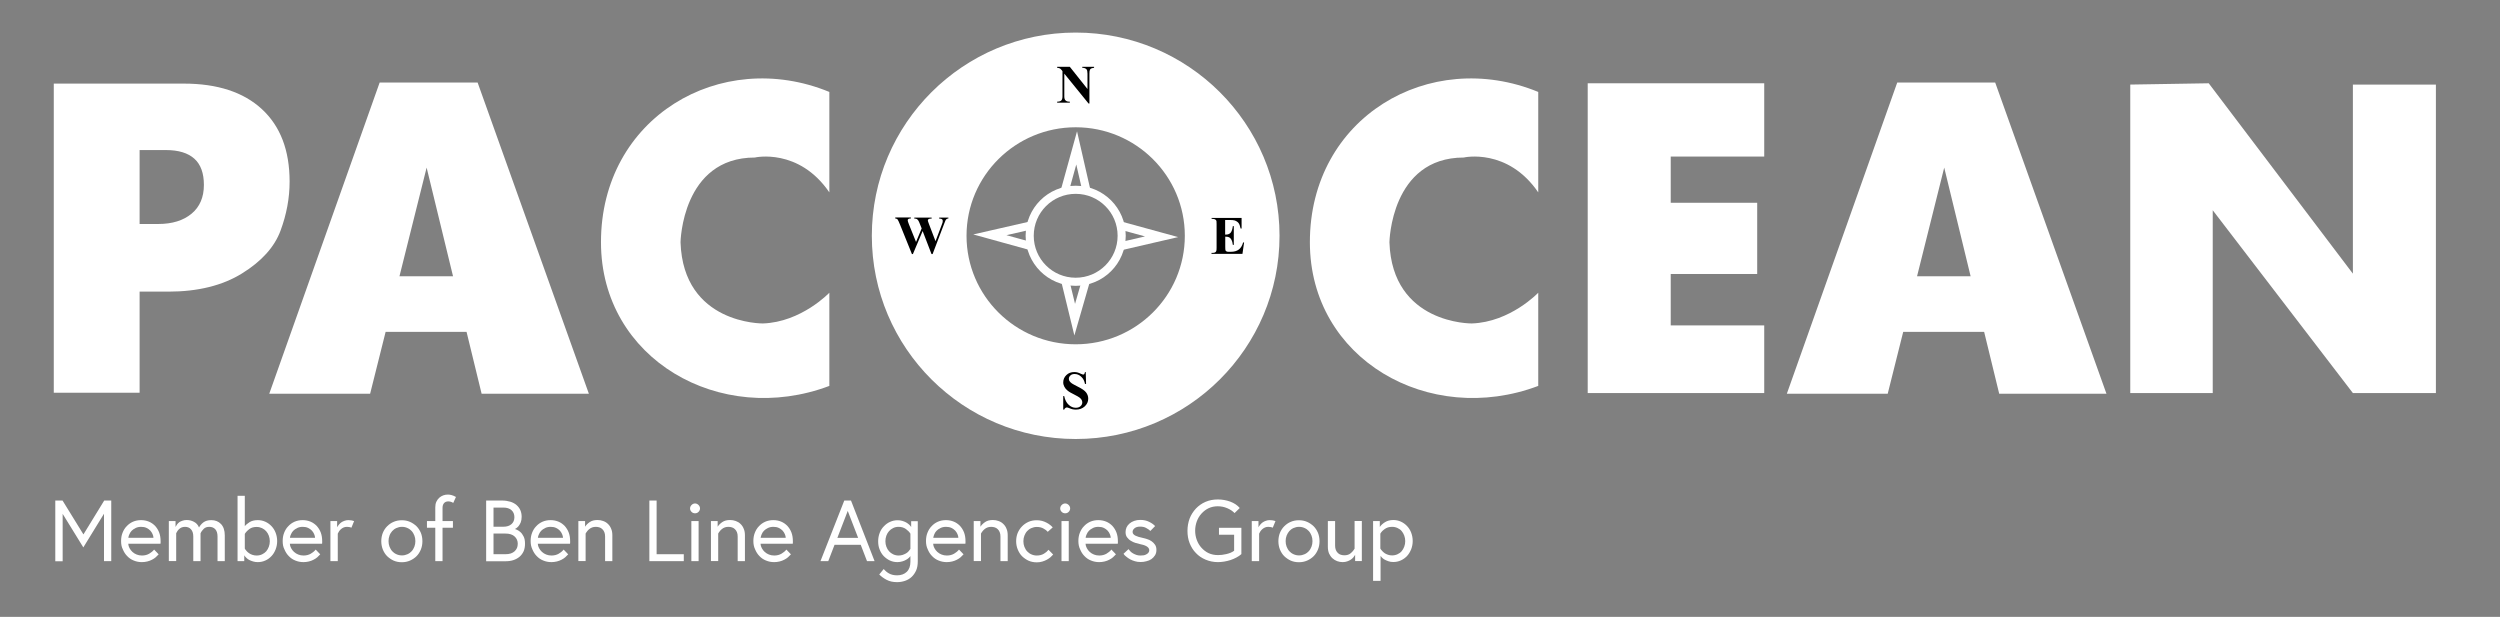 <?xml version="1.0" encoding="UTF-8" standalone="no"?>
<!DOCTYPE svg PUBLIC "-//W3C//DTD SVG 1.1//EN" "http://www.w3.org/Graphics/SVG/1.1/DTD/svg11.dtd">
<svg width="100%" height="100%" viewBox="0 0 231 57" version="1.1" xmlns="http://www.w3.org/2000/svg" xmlns:xlink="http://www.w3.org/1999/xlink" xml:space="preserve" xmlns:serif="http://www.serif.com/" style="fill-rule:evenodd;clip-rule:evenodd;stroke-miterlimit:10;">
    <rect x="0" y="0" width="231" height="57" fill="#808080" stroke="none"/>
    <g id="Artboard1" transform="matrix(0.639,0,0,0.389,0,0)">
        <rect x="0" y="0" width="360" height="144" style="fill:none;"/>
        <g transform="matrix(1.565,0,0,2.571,-93.961,-121.565)">
            <g transform="matrix(1,0,0,1,-4.982,-1.613)">
                <path d="M183.245,70.68C183.245,60.32 174.809,51.905 164.41,51.905C154.011,51.905 145.575,60.32 145.575,70.68C145.575,81.04 153.998,89.455 164.41,89.455C174.822,89.455 183.245,81.04 183.245,70.68ZM174.495,70.68C174.495,76.22 169.978,80.705 164.41,80.705C158.842,80.705 154.325,76.22 154.325,70.68C154.325,65.14 158.849,60.655 164.41,60.655C169.971,60.655 174.495,65.14 174.495,70.68Z" style="fill:white;"/>
            </g>
            <g transform="matrix(1,0,0,1,-4.982,-1.613)">
                <path d="M168.66,70.68C168.66,73.03 166.76,74.93 164.41,74.93C162.06,74.93 160.16,73.03 160.16,70.68C160.16,68.33 162.06,66.43 164.41,66.43C166.76,66.43 168.66,68.33 168.66,70.68Z" style="fill:none;fill-rule:nonzero;stroke:white;stroke-width:0.75px;"/>
                <path d="M163.4,66.54L164.5,62.56L165.41,66.54" style="fill:none;fill-rule:nonzero;stroke:white;stroke-width:0.75px;"/>
                <path d="M165.41,74.65L164.32,78.43L163.4,74.65" style="fill:none;fill-rule:nonzero;stroke:white;stroke-width:0.75px;"/>
                <path d="M168.37,69.68L172.35,70.77L168.37,71.69" style="fill:none;fill-rule:nonzero;stroke:white;stroke-width:0.75px;"/>
                <path d="M160.46,71.69L156.48,70.59L160.46,69.68" style="fill:none;fill-rule:nonzero;stroke:white;stroke-width:0.75px;"/>
            </g>
        </g>
        <g transform="matrix(1.565,0,0,2.571,-93.961,-121.565)">
            <g transform="matrix(1,0,0,1,-4.982,-1.613)">
                <path d="M163.87,55.07L165.5,57.12L165.5,55.7C165.5,55.5 165.47,55.37 165.41,55.3C165.33,55.21 165.2,55.16 165.02,55.16L165.02,55.07L166.11,55.07L166.11,55.16C165.97,55.18 165.88,55.2 165.83,55.23C165.78,55.26 165.74,55.3 165.72,55.37C165.69,55.43 165.68,55.54 165.68,55.7L165.68,58.46L165.6,58.46L163.36,55.7L163.36,57.8C163.36,57.99 163.4,58.12 163.49,58.19C163.58,58.26 163.68,58.29 163.79,58.29L163.87,58.29L163.87,58.38L162.7,58.38L162.7,58.29C162.88,58.29 163.01,58.25 163.08,58.18C163.15,58.11 163.19,57.98 163.19,57.81L163.19,55.47L163.12,55.38C163.05,55.29 162.99,55.23 162.93,55.21C162.88,55.18 162.8,55.17 162.7,55.16L162.7,55.07L163.87,55.07Z" style="fill-rule:nonzero;"/>
            </g>
            <g transform="matrix(1,0,0,1,-4.982,-1.613)">
                <path d="M165.34,83.27L165.37,84.37L165.27,84.37C165.22,84.09 165.11,83.87 164.92,83.7C164.74,83.53 164.54,83.45 164.32,83.45C164.15,83.45 164.02,83.49 163.93,83.58C163.83,83.67 163.78,83.77 163.78,83.89C163.78,83.96 163.8,84.03 163.83,84.09C163.88,84.17 163.95,84.24 164.06,84.32C164.14,84.37 164.31,84.47 164.59,84.61C164.98,84.8 165.24,84.98 165.37,85.15C165.5,85.32 165.57,85.51 165.57,85.73C165.57,86.01 165.46,86.24 165.25,86.44C165.03,86.64 164.76,86.74 164.43,86.74C164.33,86.74 164.23,86.73 164.13,86.71C164.04,86.69 163.92,86.65 163.78,86.59C163.7,86.56 163.64,86.54 163.59,86.54C163.55,86.54 163.5,86.56 163.46,86.59C163.41,86.62 163.37,86.67 163.35,86.74L163.26,86.74L163.26,85.49L163.35,85.49C163.42,85.84 163.56,86.11 163.76,86.29C163.96,86.48 164.18,86.57 164.42,86.57C164.6,86.57 164.75,86.52 164.86,86.42C164.97,86.32 165.02,86.21 165.02,86.07C165.02,85.99 165,85.92 164.96,85.84C164.92,85.77 164.86,85.7 164.77,85.63C164.69,85.57 164.54,85.48 164.32,85.37C164.02,85.22 163.8,85.1 163.67,84.99C163.54,84.89 163.44,84.77 163.37,84.64C163.3,84.51 163.26,84.37 163.26,84.22C163.26,83.96 163.36,83.73 163.55,83.55C163.74,83.36 163.99,83.27 164.28,83.27C164.39,83.27 164.49,83.28 164.59,83.31C164.67,83.33 164.76,83.37 164.87,83.42C164.98,83.47 165.06,83.5 165.1,83.5C165.14,83.5 165.18,83.49 165.2,83.46C165.22,83.43 165.25,83.37 165.27,83.27L165.34,83.27Z" style="fill-rule:nonzero;"/>
            </g>
            <g transform="matrix(1,0,0,1,-4.982,-1.613)">
                <path d="M178.22,69.22L178.22,70.57L178.29,70.57C178.5,70.57 178.65,70.5 178.75,70.37C178.84,70.24 178.9,70.04 178.93,69.79L179.02,69.79L179.02,71.52L178.93,71.52C178.91,71.33 178.87,71.18 178.81,71.06C178.75,70.94 178.67,70.86 178.59,70.82C178.51,70.78 178.39,70.76 178.23,70.76L178.23,71.69C178.23,71.87 178.24,71.98 178.25,72.02C178.27,72.06 178.29,72.09 178.34,72.12C178.38,72.15 178.45,72.16 178.54,72.16L178.74,72.16C179.05,72.16 179.3,72.09 179.48,71.95C179.67,71.81 179.8,71.59 179.88,71.3L179.97,71.3L179.82,72.35L176.96,72.35L176.96,72.26L177.07,72.26C177.17,72.26 177.24,72.24 177.3,72.21C177.34,72.19 177.37,72.15 177.4,72.09C177.42,72.05 177.43,71.95 177.43,71.78L177.43,69.6C177.43,69.45 177.43,69.36 177.42,69.32C177.4,69.26 177.37,69.22 177.33,69.19C177.27,69.14 177.18,69.12 177.08,69.12L176.97,69.12L176.97,69.03L179.74,69.03L179.74,70.01L179.65,70.01C179.6,69.77 179.54,69.6 179.45,69.49C179.37,69.39 179.24,69.31 179.09,69.26C179,69.23 178.83,69.22 178.58,69.22L178.22,69.22Z" style="fill-rule:nonzero;"/>
            </g>
            <g transform="matrix(1,0,0,1,-4.982,-1.613)">
                <path d="M152.65,68.99L152.65,69.08C152.59,69.08 152.54,69.1 152.49,69.13C152.45,69.16 152.41,69.2 152.38,69.26C152.37,69.28 152.32,69.41 152.23,69.64L151.19,72.37L151.09,72.37L150.27,70.24L149.37,72.37L149.28,72.37L148.19,69.67C148.08,69.4 148,69.23 147.96,69.18C147.92,69.12 147.84,69.09 147.74,69.08L147.74,68.99L149.18,68.99L149.18,69.08C149.06,69.08 148.99,69.1 148.95,69.13C148.91,69.16 148.89,69.2 148.89,69.25C148.89,69.31 148.93,69.44 149.01,69.64L149.66,71.25L150.18,70L150.04,69.65C149.97,69.46 149.91,69.33 149.87,69.27C149.83,69.21 149.78,69.16 149.73,69.13C149.68,69.1 149.6,69.09 149.5,69.09L149.5,69L151.1,69L151.1,69.09C150.99,69.09 150.91,69.1 150.86,69.12C150.83,69.13 150.8,69.15 150.78,69.18C150.76,69.21 150.75,69.24 150.75,69.27C150.75,69.31 150.79,69.42 150.86,69.61L151.46,71.18L152,69.76C152.06,69.61 152.09,69.51 152.11,69.46C152.12,69.41 152.13,69.36 152.13,69.31C152.13,69.24 152.11,69.19 152.06,69.15C152.01,69.11 151.93,69.09 151.8,69.09L151.8,69L152.65,69L152.65,68.99Z" style="fill-rule:nonzero;"/>
            </g>
        </g>
        <g transform="matrix(1.565,0,0,2.571,-93.961,-121.565)">
            <g transform="matrix(1,0,0,1,-4.982,-1.613)">
                <g>
                    <path d="M69.99,56.62L82,56.62C85.11,56.62 87.52,57.41 89.22,58.98C90.93,60.56 91.78,62.79 91.78,65.68C91.78,67.19 91.5,68.7 90.94,70.21C90.38,71.72 89.19,73.04 87.38,74.16C85.57,75.28 83.3,75.84 80.57,75.84L77.92,75.84L77.92,85.18L69.99,85.18L69.99,56.62ZM77.92,62.76L77.92,69.59L79.65,69.59C80.93,69.59 81.96,69.27 82.72,68.64C83.48,68.01 83.86,67.12 83.86,65.98C83.86,64.9 83.57,64.09 82.98,63.56C82.39,63.03 81.52,62.76 80.35,62.76L77.92,62.76Z" style="fill:white;fill-rule:nonzero;"/>
                    <path d="M100.1,56.52L109.15,56.52L119.43,85.27L109.52,85.27L108.13,79.56L100.65,79.56L99.22,85.27L89.9,85.27L100.1,56.52ZM104.44,64.38L101.93,74.42L106.88,74.42L104.44,64.38Z" style="fill:white;fill-rule:nonzero;"/>
                    <path d="M141.65,66.67L141.65,57.39C131.59,53.26 120.54,59.76 120.55,71.28C120.55,82.1 131.59,88.35 141.65,84.55L141.65,75.94C141.65,75.94 139.07,78.66 135.51,78.78C135.51,78.78 128.15,78.87 127.9,71.28C127.9,71.28 128.02,63.45 134.77,63.45C134.78,63.44 138.83,62.54 141.65,66.67Z" style="fill:white;fill-rule:nonzero;"/>
                </g>
                <g>
                    <path d="M211.72,56.59L228.03,56.59L228.03,63.36L219.39,63.36L219.39,67.63L227.38,67.63L227.38,74.21L219.39,74.21L219.39,78.96L228.03,78.96L228.03,85.21L211.72,85.21L211.72,56.59Z" style="fill:white;fill-rule:nonzero;"/>
                    <path d="M207.15,66.67L207.15,57.39C197.09,53.26 186.04,59.76 186.05,71.28C186.05,82.1 197.09,88.35 207.15,84.55L207.15,75.94C207.15,75.94 204.57,78.66 201.01,78.78C201.01,78.78 193.65,78.87 193.4,71.28C193.4,71.28 193.52,63.45 200.27,63.45C200.28,63.44 204.33,62.54 207.15,66.67Z" style="fill:white;fill-rule:nonzero;"/>
                    <path d="M240.32,56.52L249.37,56.52L259.65,85.27L249.74,85.27L248.35,79.56L240.87,79.56L239.44,85.27L230.12,85.27L240.32,56.52ZM244.66,64.38L242.15,74.42L247.1,74.42L244.66,64.38Z" style="fill:white;fill-rule:nonzero;"/>
                    <path d="M261.85,85.21L261.85,56.71L269.1,56.59L282.42,74.18L282.42,56.71L290.09,56.71L290.09,85.21L282.42,85.21L269.47,68.32L269.47,85.21L261.85,85.21Z" style="fill:white;fill-rule:nonzero;"/>
                </g>
            </g>
            <g transform="matrix(1,0,0,1,-4.982,-1.613)">
                <path d="M70.13,100.75L70.13,95.14L70.8,95.14L72.73,98.27L74.65,95.14L75.3,95.14L75.3,100.74L74.63,100.74L74.63,96.36L72.72,99.47L70.81,96.37L70.81,100.75L70.13,100.75Z" style="fill:white;fill-rule:nonzero;"/>
                <path d="M76.21,98.88C76.21,98.61 76.25,98.36 76.34,98.13C76.43,97.9 76.55,97.69 76.72,97.52C76.88,97.34 77.08,97.2 77.3,97.1C77.53,97 77.78,96.95 78.06,96.95C78.32,96.95 78.56,97 78.78,97.09C79,97.18 79.19,97.32 79.35,97.48C79.51,97.66 79.64,97.86 79.73,98.1C79.82,98.34 79.86,98.61 79.86,98.91L79.86,99.02C79.86,99.04 79.86,99.07 79.85,99.13L76.87,99.13C76.88,99.28 76.92,99.41 76.99,99.54C77.06,99.67 77.15,99.79 77.26,99.89C77.37,99.99 77.5,100.07 77.65,100.13C77.8,100.19 77.96,100.22 78.14,100.22C78.4,100.22 78.62,100.16 78.81,100.05C79.01,99.93 79.15,99.81 79.26,99.67L79.68,100.11C79.6,100.2 79.51,100.29 79.41,100.38C79.32,100.46 79.2,100.54 79.06,100.61C78.93,100.68 78.79,100.73 78.63,100.77C78.46,100.81 78.3,100.83 78.13,100.83C77.86,100.83 77.61,100.78 77.37,100.68C77.14,100.59 76.94,100.45 76.77,100.27C76.6,100.1 76.47,99.89 76.37,99.65C76.25,99.42 76.21,99.17 76.21,98.88ZM76.88,98.58L79.2,98.58C79.2,98.48 79.17,98.37 79.12,98.25C79.07,98.13 79,98.02 78.91,97.92C78.82,97.82 78.7,97.74 78.56,97.67C78.41,97.6 78.25,97.57 78.06,97.57C77.86,97.57 77.69,97.61 77.55,97.68C77.4,97.75 77.28,97.84 77.19,97.93C77.1,98.02 77.03,98.13 76.98,98.25C76.92,98.37 76.89,98.47 76.88,98.58Z" style="fill:white;fill-rule:nonzero;"/>
                <path d="M80.62,100.74L80.62,97.04L81.24,97.04L81.24,97.58C81.28,97.5 81.33,97.43 81.38,97.35C81.44,97.27 81.51,97.2 81.59,97.14C81.66,97.09 81.76,97.04 81.89,97C82,96.96 82.13,96.94 82.27,96.94C82.5,96.94 82.72,96.99 82.93,97.1C83.15,97.21 83.31,97.38 83.41,97.63C83.5,97.46 83.63,97.3 83.81,97.16C84,97.02 84.24,96.95 84.54,96.95C84.91,96.95 85.21,97.07 85.44,97.31C85.67,97.55 85.79,97.9 85.79,98.36L85.79,100.74L85.12,100.74L85.12,98.47C85.12,98.17 85.05,97.94 84.91,97.79C84.77,97.64 84.58,97.57 84.36,97.57C84.14,97.57 83.97,97.63 83.84,97.76C83.72,97.88 83.62,98.01 83.55,98.17L83.55,100.74L82.88,100.74L82.88,98.47C82.88,98.17 82.81,97.95 82.66,97.79C82.52,97.64 82.34,97.57 82.12,97.57C82.01,97.57 81.91,97.59 81.82,97.62C81.74,97.65 81.66,97.7 81.59,97.76C81.53,97.81 81.47,97.88 81.42,97.95C81.37,98.03 81.33,98.1 81.3,98.16L81.3,100.73L80.62,100.73L80.62,100.74Z" style="fill:white;fill-rule:nonzero;"/>
                <path d="M86.97,100.74L86.97,94.7L87.64,94.7L87.64,97.51C87.74,97.38 87.89,97.26 88.09,97.13C88.29,97.01 88.54,96.95 88.84,96.95C89.09,96.95 89.32,97 89.54,97.1C89.76,97.2 89.95,97.34 90.11,97.51C90.27,97.68 90.4,97.88 90.49,98.12C90.58,98.36 90.63,98.61 90.63,98.89C90.63,99.16 90.58,99.41 90.49,99.65C90.39,99.9 90.27,100.1 90.11,100.27C89.94,100.45 89.75,100.59 89.54,100.68C89.32,100.78 89.09,100.83 88.84,100.83C88.69,100.83 88.54,100.81 88.41,100.77C88.27,100.73 88.15,100.68 88.05,100.63C87.95,100.58 87.86,100.51 87.78,100.43C87.7,100.36 87.64,100.28 87.59,100.2L87.59,100.74L86.97,100.74ZM87.64,99.58C87.68,99.66 87.74,99.73 87.8,99.8C87.87,99.88 87.95,99.95 88.04,100.01C88.12,100.07 88.23,100.12 88.35,100.16C88.47,100.2 88.6,100.22 88.74,100.22C88.92,100.22 89.09,100.18 89.24,100.11C89.39,100.04 89.52,99.94 89.62,99.83C89.72,99.71 89.8,99.57 89.86,99.41C89.92,99.25 89.95,99.08 89.95,98.9C89.95,98.72 89.92,98.55 89.86,98.39C89.8,98.23 89.72,98.09 89.61,97.97C89.51,97.86 89.38,97.76 89.23,97.69C89.08,97.62 88.92,97.58 88.73,97.58C88.46,97.58 88.24,97.64 88.07,97.77C87.88,97.91 87.74,98.06 87.64,98.22L87.64,99.58Z" style="fill:white;fill-rule:nonzero;"/>
                <path d="M91.14,98.88C91.14,98.61 91.18,98.36 91.27,98.13C91.36,97.9 91.48,97.69 91.65,97.52C91.81,97.34 92.01,97.2 92.23,97.1C92.46,97 92.71,96.95 92.99,96.95C93.25,96.95 93.49,97 93.71,97.09C93.93,97.18 94.12,97.32 94.28,97.48C94.44,97.66 94.57,97.86 94.66,98.1C94.75,98.34 94.79,98.61 94.79,98.91L94.79,99.02C94.79,99.04 94.79,99.07 94.78,99.13L91.8,99.13C91.81,99.28 91.85,99.41 91.92,99.54C91.99,99.67 92.08,99.79 92.19,99.89C92.3,99.99 92.43,100.07 92.58,100.13C92.73,100.19 92.89,100.22 93.07,100.22C93.33,100.22 93.55,100.16 93.74,100.05C93.94,99.93 94.08,99.81 94.19,99.67L94.61,100.11C94.53,100.2 94.44,100.29 94.34,100.38C94.25,100.46 94.13,100.54 93.99,100.61C93.86,100.68 93.72,100.73 93.56,100.77C93.39,100.81 93.23,100.83 93.06,100.83C92.79,100.83 92.54,100.78 92.3,100.68C92.07,100.59 91.87,100.45 91.7,100.27C91.53,100.1 91.4,99.89 91.3,99.65C91.18,99.42 91.14,99.17 91.14,98.88ZM91.81,98.58L94.13,98.58C94.13,98.48 94.1,98.37 94.05,98.25C94,98.13 93.93,98.02 93.84,97.92C93.75,97.82 93.63,97.74 93.49,97.67C93.34,97.6 93.18,97.57 92.99,97.57C92.79,97.57 92.62,97.61 92.48,97.68C92.33,97.75 92.21,97.84 92.12,97.93C92.03,98.02 91.96,98.13 91.91,98.25C91.85,98.37 91.82,98.47 91.81,98.58Z" style="fill:white;fill-rule:nonzero;"/>
                <path d="M95.55,100.74L95.55,97.04L96.17,97.04L96.17,97.61C96.21,97.53 96.27,97.45 96.34,97.36C96.42,97.27 96.49,97.2 96.57,97.15C96.64,97.1 96.74,97.05 96.86,97.01C96.97,96.97 97.08,96.95 97.21,96.95C97.29,96.95 97.38,96.96 97.47,96.97C97.55,96.98 97.63,97.01 97.74,97.04L97.49,97.65C97.43,97.62 97.36,97.6 97.29,97.59C97.2,97.58 97.14,97.57 97.08,97.57C96.96,97.57 96.86,97.59 96.77,97.63C96.68,97.67 96.6,97.72 96.53,97.78C96.46,97.84 96.4,97.91 96.35,97.98C96.3,98.06 96.26,98.13 96.23,98.2L96.23,100.74L95.55,100.74Z" style="fill:white;fill-rule:nonzero;"/>
                <path d="M100.25,98.9C100.25,98.62 100.3,98.36 100.39,98.13C100.49,97.89 100.62,97.69 100.79,97.52C100.97,97.34 101.17,97.2 101.39,97.11C101.62,97.01 101.87,96.96 102.15,96.96C102.42,96.96 102.67,97.01 102.9,97.11C103.13,97.21 103.33,97.35 103.51,97.52C103.68,97.69 103.81,97.9 103.91,98.13C104,98.36 104.05,98.61 104.05,98.9C104.05,99.18 104,99.43 103.91,99.66C103.81,99.9 103.68,100.11 103.51,100.28C103.34,100.45 103.13,100.59 102.9,100.69C102.67,100.79 102.42,100.84 102.15,100.84C101.87,100.84 101.62,100.79 101.39,100.69C101.17,100.59 100.97,100.45 100.79,100.28C100.62,100.11 100.49,99.9 100.39,99.66C100.3,99.43 100.25,99.17 100.25,98.9ZM101.01,98.38C100.95,98.54 100.92,98.71 100.92,98.89C100.92,99.07 100.95,99.25 101.01,99.4C101.07,99.55 101.15,99.7 101.26,99.82C101.36,99.93 101.49,100.03 101.65,100.1C101.8,100.17 101.97,100.21 102.16,100.21C102.35,100.21 102.51,100.17 102.67,100.1C102.83,100.03 102.96,99.93 103.06,99.82C103.17,99.7 103.25,99.55 103.31,99.4C103.37,99.25 103.4,99.07 103.4,98.89C103.4,98.71 103.37,98.53 103.31,98.38C103.25,98.23 103.17,98.08 103.06,97.96C102.96,97.85 102.83,97.75 102.67,97.68C102.52,97.61 102.35,97.57 102.16,97.57C101.97,97.57 101.81,97.61 101.65,97.68C101.49,97.75 101.36,97.85 101.26,97.96C101.15,98.09 101.06,98.23 101.01,98.38Z" style="fill:white;fill-rule:nonzero;"/>
                <path d="M104.47,97.65L104.47,97.04L105.24,97.04L105.24,95.77C105.24,95.57 105.27,95.4 105.34,95.25C105.41,95.1 105.5,94.98 105.61,94.88C105.72,94.78 105.85,94.71 105.98,94.66C106.12,94.61 106.26,94.59 106.4,94.59C106.49,94.59 106.6,94.6 106.72,94.63C106.85,94.66 106.99,94.72 107.15,94.81L106.9,95.36C106.74,95.26 106.59,95.22 106.44,95.22C106.28,95.22 106.14,95.27 106.05,95.38C105.96,95.48 105.91,95.63 105.91,95.81L105.91,97.04L106.87,97.04L106.87,97.65L105.91,97.65L105.91,100.74L105.24,100.74L105.24,97.65L104.47,97.65Z" style="fill:white;fill-rule:nonzero;"/>
                <path d="M109.94,100.75L109.94,95.14L111.41,95.14C111.69,95.14 111.94,95.18 112.18,95.25C112.4,95.32 112.59,95.42 112.75,95.56C112.9,95.69 113.02,95.85 113.1,96.03C113.18,96.21 113.22,96.42 113.22,96.64C113.22,96.85 113.19,97.02 113.13,97.17C113.07,97.31 113,97.42 112.93,97.51C112.85,97.6 112.78,97.66 112.72,97.7C112.65,97.74 112.61,97.76 112.6,97.77C112.61,97.77 112.66,97.79 112.78,97.84C112.88,97.88 112.98,97.95 113.1,98.05C113.22,98.15 113.31,98.29 113.4,98.46C113.49,98.63 113.53,98.85 113.53,99.13C113.53,99.39 113.49,99.61 113.41,99.81C113.32,100.01 113.2,100.18 113.04,100.32C112.88,100.46 112.68,100.57 112.47,100.64C112.24,100.72 111.99,100.75 111.72,100.75L109.94,100.75ZM110.62,97.56L111.53,97.56C111.85,97.56 112.1,97.48 112.28,97.32C112.46,97.16 112.55,96.95 112.55,96.68C112.55,96.41 112.46,96.19 112.28,96.03C112.1,95.87 111.85,95.79 111.53,95.79L110.62,95.79L110.62,97.56ZM110.62,100.1L111.7,100.1C111.9,100.1 112.07,100.08 112.22,100.03C112.36,99.98 112.48,99.91 112.58,99.82C112.67,99.73 112.74,99.63 112.79,99.52C112.83,99.41 112.86,99.29 112.86,99.14C112.86,99 112.84,98.88 112.79,98.77C112.74,98.65 112.67,98.55 112.58,98.47C112.49,98.38 112.37,98.31 112.22,98.26C112.07,98.21 111.9,98.19 111.7,98.19L110.62,98.19L110.62,100.1Z" style="fill:white;fill-rule:nonzero;"/>
                <path d="M114.05,98.88C114.05,98.61 114.09,98.36 114.18,98.13C114.27,97.9 114.39,97.69 114.56,97.52C114.72,97.34 114.92,97.2 115.14,97.1C115.37,97 115.62,96.95 115.9,96.95C116.16,96.95 116.4,97 116.62,97.09C116.84,97.18 117.03,97.32 117.19,97.48C117.35,97.66 117.48,97.86 117.57,98.1C117.66,98.34 117.7,98.61 117.7,98.91L117.7,99.02C117.7,99.04 117.7,99.07 117.69,99.13L114.71,99.13C114.72,99.28 114.76,99.41 114.83,99.54C114.9,99.67 114.99,99.79 115.1,99.89C115.21,99.99 115.34,100.07 115.49,100.13C115.64,100.19 115.8,100.22 115.98,100.22C116.24,100.22 116.46,100.16 116.65,100.05C116.85,99.93 116.99,99.81 117.1,99.67L117.52,100.11C117.44,100.2 117.35,100.29 117.25,100.38C117.16,100.46 117.04,100.54 116.9,100.61C116.77,100.68 116.63,100.73 116.47,100.77C116.3,100.81 116.14,100.83 115.97,100.83C115.7,100.83 115.45,100.78 115.21,100.68C114.98,100.59 114.78,100.45 114.61,100.27C114.44,100.1 114.31,99.89 114.21,99.65C114.1,99.42 114.05,99.17 114.05,98.88ZM114.72,98.58L117.04,98.58C117.04,98.48 117.01,98.37 116.96,98.25C116.91,98.13 116.84,98.02 116.75,97.92C116.66,97.82 116.54,97.74 116.4,97.67C116.25,97.6 116.09,97.57 115.9,97.57C115.7,97.57 115.53,97.61 115.39,97.68C115.24,97.75 115.12,97.84 115.03,97.93C114.94,98.02 114.87,98.13 114.82,98.25C114.76,98.37 114.73,98.47 114.72,98.58Z" style="fill:white;fill-rule:nonzero;"/>
                <path d="M118.46,100.74L118.46,97.04L119.08,97.04L119.08,97.56C119.18,97.4 119.32,97.26 119.51,97.13C119.7,97 119.93,96.94 120.23,96.94C120.41,96.94 120.59,96.97 120.75,97.03C120.92,97.09 121.07,97.18 121.19,97.3C121.32,97.42 121.42,97.57 121.49,97.75C121.57,97.93 121.6,98.13 121.6,98.36L121.6,100.74L120.93,100.74L120.93,98.47C120.93,98.31 120.91,98.18 120.86,98.06C120.82,97.95 120.75,97.86 120.67,97.78C120.59,97.7 120.5,97.65 120.4,97.62C120.3,97.59 120.19,97.57 120.08,97.57C119.95,97.57 119.84,97.59 119.75,97.62C119.64,97.66 119.55,97.71 119.48,97.77C119.4,97.83 119.33,97.9 119.28,97.97C119.23,98.04 119.17,98.11 119.13,98.19L119.13,100.73L118.46,100.73L118.46,100.74Z" style="fill:white;fill-rule:nonzero;"/>
                <path d="M125.02,100.74L125.02,95.14L125.69,95.14L125.69,100.1L128.2,100.1L128.2,100.74L125.02,100.74Z" style="fill:white;fill-rule:nonzero;"/>
                <path d="M128.78,95.87C128.78,95.75 128.83,95.64 128.92,95.55C129.01,95.46 129.12,95.41 129.24,95.41C129.36,95.41 129.47,95.46 129.56,95.55C129.65,95.64 129.7,95.75 129.7,95.87C129.7,95.99 129.65,96.1 129.56,96.19C129.47,96.28 129.36,96.32 129.24,96.32C129.12,96.32 129.01,96.28 128.92,96.19C128.82,96.09 128.78,95.99 128.78,95.87ZM128.9,100.74L128.9,97.04L129.57,97.04L129.57,100.74L128.9,100.74Z" style="fill:white;fill-rule:nonzero;"/>
                <path d="M130.71,100.74L130.71,97.04L131.33,97.04L131.33,97.56C131.43,97.4 131.57,97.26 131.76,97.13C131.95,97 132.18,96.94 132.48,96.94C132.66,96.94 132.84,96.97 133,97.03C133.17,97.09 133.32,97.18 133.44,97.3C133.57,97.42 133.67,97.57 133.74,97.75C133.82,97.93 133.85,98.13 133.85,98.36L133.85,100.74L133.18,100.74L133.18,98.47C133.18,98.31 133.16,98.18 133.11,98.06C133.07,97.95 133,97.86 132.92,97.78C132.84,97.7 132.75,97.65 132.65,97.62C132.55,97.59 132.44,97.57 132.33,97.57C132.2,97.57 132.09,97.59 132,97.62C131.89,97.66 131.8,97.71 131.73,97.77C131.65,97.83 131.58,97.9 131.53,97.97C131.48,98.04 131.42,98.11 131.38,98.19L131.38,100.73L130.71,100.73L130.71,100.74Z" style="fill:white;fill-rule:nonzero;"/>
                <path d="M134.63,98.88C134.63,98.61 134.67,98.36 134.76,98.13C134.85,97.9 134.97,97.69 135.14,97.52C135.3,97.34 135.5,97.2 135.72,97.1C135.95,97 136.2,96.95 136.48,96.95C136.74,96.95 136.98,97 137.2,97.09C137.42,97.18 137.61,97.32 137.77,97.48C137.93,97.66 138.06,97.86 138.15,98.1C138.24,98.34 138.28,98.61 138.28,98.91L138.28,99.02C138.28,99.04 138.28,99.07 138.27,99.13L135.29,99.13C135.3,99.28 135.34,99.41 135.41,99.54C135.48,99.67 135.57,99.79 135.68,99.89C135.79,99.99 135.92,100.07 136.07,100.13C136.22,100.19 136.38,100.22 136.56,100.22C136.82,100.22 137.04,100.16 137.23,100.05C137.43,99.93 137.57,99.81 137.68,99.67L138.1,100.11C138.02,100.2 137.93,100.29 137.83,100.38C137.74,100.46 137.62,100.54 137.48,100.61C137.35,100.68 137.21,100.73 137.05,100.77C136.88,100.81 136.72,100.83 136.55,100.83C136.28,100.83 136.03,100.78 135.79,100.68C135.56,100.59 135.36,100.45 135.19,100.27C135.02,100.1 134.89,99.89 134.79,99.65C134.68,99.42 134.63,99.17 134.63,98.88ZM135.3,98.58L137.62,98.58C137.62,98.48 137.59,98.37 137.54,98.25C137.49,98.13 137.42,98.02 137.33,97.92C137.24,97.82 137.12,97.74 136.98,97.67C136.83,97.6 136.67,97.57 136.48,97.57C136.28,97.57 136.11,97.61 135.97,97.68C135.82,97.75 135.7,97.84 135.61,97.93C135.52,98.02 135.45,98.13 135.4,98.25C135.35,98.37 135.32,98.47 135.3,98.58Z" style="fill:white;fill-rule:nonzero;"/>
                <path d="M140.83,100.74L143.03,95.14L143.65,95.14L145.83,100.74L145.13,100.74L144.55,99.23L142.13,99.23L141.55,100.74L140.83,100.74ZM142.39,98.59L144.31,98.59L143.35,96.1L142.39,98.59Z" style="fill:white;fill-rule:nonzero;"/>
                <path d="M146.16,98.9C146.16,98.62 146.21,98.37 146.3,98.13C146.39,97.89 146.52,97.69 146.69,97.52C146.86,97.34 147.05,97.2 147.26,97.11C147.48,97.01 147.71,96.96 147.96,96.96C148.12,96.96 148.26,96.98 148.39,97.02C148.53,97.06 148.64,97.11 148.74,97.16C148.84,97.22 148.93,97.28 149.02,97.36C149.11,97.44 149.17,97.52 149.21,97.59L149.21,97.05L149.82,97.05L149.82,100.76C149.82,101.09 149.77,101.37 149.67,101.6C149.56,101.84 149.42,102.04 149.25,102.2C149.08,102.36 148.87,102.48 148.64,102.56C148.4,102.64 148.16,102.68 147.91,102.68C147.53,102.68 147.21,102.61 146.93,102.46C146.66,102.32 146.44,102.15 146.26,101.97L146.67,101.47C146.8,101.62 146.96,101.76 147.15,101.87C147.36,101.99 147.61,102.05 147.91,102.05C148.28,102.05 148.58,101.94 148.8,101.73C149.03,101.51 149.14,101.2 149.14,100.78L149.14,100.27C149.11,100.32 149.06,100.37 149,100.43C148.94,100.49 148.86,100.55 148.75,100.61C148.65,100.67 148.54,100.72 148.4,100.76C148.26,100.8 148.11,100.83 147.94,100.83C147.69,100.83 147.46,100.78 147.24,100.68C147.03,100.58 146.84,100.44 146.67,100.27C146.51,100.1 146.38,99.89 146.29,99.65C146.2,99.43 146.16,99.17 146.16,98.9ZM146.83,98.9C146.83,99.08 146.86,99.26 146.92,99.41C146.98,99.57 147.06,99.71 147.17,99.83C147.27,99.94 147.4,100.04 147.55,100.11C147.7,100.18 147.87,100.22 148.05,100.22C148.18,100.22 148.31,100.2 148.43,100.16C148.55,100.12 148.65,100.07 148.74,100.02C148.83,99.97 148.91,99.9 148.98,99.82C149.05,99.74 149.1,99.67 149.14,99.61L149.14,98.2C149.04,98.04 148.9,97.9 148.72,97.77C148.54,97.64 148.31,97.57 148.05,97.57C147.86,97.57 147.69,97.61 147.55,97.68C147.4,97.75 147.27,97.85 147.17,97.96C147.06,98.08 146.98,98.22 146.92,98.38C146.86,98.54 146.83,98.71 146.83,98.9Z" style="fill:white;fill-rule:nonzero;"/>
                <path d="M150.58,98.88C150.58,98.61 150.62,98.36 150.71,98.13C150.8,97.9 150.92,97.69 151.09,97.52C151.25,97.34 151.45,97.2 151.67,97.1C151.9,97 152.15,96.95 152.43,96.95C152.69,96.95 152.93,97 153.15,97.09C153.37,97.18 153.56,97.32 153.72,97.48C153.88,97.66 154.01,97.86 154.1,98.1C154.19,98.34 154.23,98.61 154.23,98.91L154.23,99.02C154.23,99.04 154.23,99.07 154.22,99.13L151.24,99.13C151.25,99.28 151.29,99.41 151.36,99.54C151.43,99.67 151.52,99.79 151.63,99.89C151.74,99.99 151.87,100.07 152.02,100.13C152.17,100.19 152.33,100.22 152.51,100.22C152.77,100.22 152.99,100.16 153.18,100.05C153.38,99.93 153.52,99.81 153.63,99.67L154.05,100.11C153.97,100.2 153.88,100.29 153.78,100.38C153.69,100.46 153.57,100.54 153.43,100.61C153.3,100.68 153.16,100.73 153,100.77C152.83,100.81 152.67,100.83 152.5,100.83C152.23,100.83 151.98,100.78 151.74,100.68C151.51,100.59 151.31,100.45 151.14,100.27C150.97,100.1 150.84,99.89 150.74,99.65C150.63,99.42 150.58,99.17 150.58,98.88ZM151.25,98.58L153.57,98.58C153.57,98.48 153.54,98.37 153.49,98.25C153.44,98.13 153.37,98.02 153.28,97.92C153.19,97.82 153.07,97.74 152.93,97.67C152.78,97.6 152.62,97.57 152.43,97.57C152.23,97.57 152.06,97.61 151.92,97.68C151.77,97.75 151.65,97.84 151.56,97.93C151.47,98.02 151.4,98.13 151.35,98.25C151.3,98.37 151.27,98.47 151.25,98.58Z" style="fill:white;fill-rule:nonzero;"/>
                <path d="M154.99,100.74L154.99,97.04L155.61,97.04L155.61,97.56C155.71,97.4 155.85,97.26 156.04,97.13C156.23,97 156.46,96.94 156.76,96.94C156.94,96.94 157.12,96.97 157.28,97.03C157.45,97.09 157.6,97.18 157.72,97.3C157.85,97.42 157.95,97.57 158.02,97.75C158.1,97.93 158.13,98.13 158.13,98.36L158.13,100.74L157.46,100.74L157.46,98.47C157.46,98.31 157.44,98.18 157.39,98.06C157.35,97.95 157.28,97.86 157.2,97.78C157.12,97.7 157.03,97.65 156.93,97.62C156.83,97.59 156.72,97.57 156.61,97.57C156.48,97.57 156.37,97.59 156.28,97.62C156.17,97.66 156.08,97.71 156.01,97.77C155.93,97.83 155.86,97.9 155.81,97.97C155.76,98.04 155.7,98.11 155.66,98.19L155.66,100.73L154.99,100.73L154.99,100.74Z" style="fill:white;fill-rule:nonzero;"/>
                <path d="M158.91,98.9C158.91,98.62 158.96,98.36 159.05,98.14C159.15,97.91 159.28,97.7 159.45,97.53C159.62,97.35 159.83,97.21 160.05,97.11C160.28,97.01 160.53,96.96 160.81,96.96C160.98,96.96 161.14,96.98 161.3,97.02C161.44,97.06 161.58,97.11 161.71,97.18C161.83,97.24 161.94,97.31 162.04,97.39C162.15,97.48 162.23,97.55 162.29,97.62L161.83,98.03C161.74,97.92 161.61,97.82 161.44,97.73C161.27,97.63 161.06,97.58 160.82,97.58C160.63,97.58 160.47,97.62 160.31,97.69C160.15,97.76 160.02,97.86 159.92,97.97C159.81,98.09 159.73,98.24 159.67,98.39C159.61,98.54 159.58,98.72 159.58,98.9C159.58,99.08 159.61,99.26 159.67,99.41C159.73,99.56 159.81,99.71 159.92,99.83C160.02,99.94 160.15,100.04 160.31,100.11C160.46,100.18 160.63,100.22 160.82,100.22C161.08,100.22 161.3,100.16 161.48,100.05C161.66,99.94 161.8,99.82 161.9,99.69L162.33,100.13C162.24,100.23 162.16,100.31 162.08,100.38C161.99,100.46 161.88,100.53 161.74,100.61C161.62,100.68 161.48,100.73 161.32,100.78C161.16,100.83 160.99,100.85 160.82,100.85C160.54,100.85 160.29,100.8 160.06,100.7C159.84,100.6 159.64,100.46 159.46,100.29C159.29,100.12 159.16,99.91 159.06,99.67C158.96,99.43 158.91,99.17 158.91,98.9Z" style="fill:white;fill-rule:nonzero;"/>
                <path d="M162.98,95.87C162.98,95.75 163.03,95.64 163.12,95.55C163.21,95.46 163.32,95.41 163.44,95.41C163.56,95.41 163.67,95.46 163.76,95.55C163.85,95.64 163.9,95.75 163.9,95.87C163.9,95.99 163.85,96.1 163.76,96.19C163.67,96.28 163.56,96.32 163.44,96.32C163.32,96.32 163.21,96.28 163.12,96.19C163.02,96.09 162.98,95.99 162.98,95.87ZM163.1,100.74L163.1,97.04L163.77,97.04L163.77,100.74L163.1,100.74Z" style="fill:white;fill-rule:nonzero;"/>
                <path d="M164.66,98.88C164.66,98.61 164.7,98.36 164.79,98.13C164.88,97.9 165,97.69 165.17,97.52C165.33,97.34 165.53,97.2 165.75,97.1C165.98,97 166.23,96.95 166.51,96.95C166.77,96.95 167.01,97 167.23,97.09C167.45,97.18 167.64,97.32 167.8,97.48C167.96,97.66 168.09,97.86 168.18,98.1C168.27,98.34 168.31,98.61 168.31,98.91L168.31,99.02C168.31,99.04 168.31,99.07 168.3,99.13L165.32,99.13C165.33,99.28 165.37,99.41 165.44,99.54C165.51,99.67 165.6,99.79 165.71,99.89C165.82,99.99 165.95,100.07 166.1,100.13C166.25,100.19 166.41,100.22 166.59,100.22C166.85,100.22 167.07,100.16 167.26,100.05C167.46,99.93 167.6,99.81 167.71,99.67L168.13,100.11C168.05,100.2 167.96,100.29 167.86,100.38C167.77,100.46 167.65,100.54 167.51,100.61C167.38,100.68 167.24,100.73 167.08,100.77C166.91,100.81 166.75,100.83 166.58,100.83C166.31,100.83 166.06,100.78 165.82,100.68C165.59,100.59 165.39,100.45 165.22,100.27C165.05,100.1 164.92,99.89 164.82,99.65C164.71,99.42 164.66,99.17 164.66,98.88ZM165.33,98.58L167.65,98.58C167.65,98.48 167.62,98.37 167.57,98.25C167.52,98.13 167.45,98.02 167.36,97.92C167.27,97.82 167.15,97.74 167.01,97.67C166.86,97.6 166.7,97.57 166.51,97.57C166.31,97.57 166.14,97.61 166,97.68C165.85,97.75 165.73,97.84 165.64,97.93C165.55,98.02 165.48,98.13 165.43,98.25C165.37,98.37 165.34,98.47 165.33,98.58Z" style="fill:white;fill-rule:nonzero;"/>
                <path d="M168.83,100.06L169.29,99.63C169.33,99.69 169.39,99.76 169.47,99.84C169.53,99.91 169.62,99.97 169.72,100.03C169.81,100.08 169.92,100.13 170.04,100.17C170.15,100.21 170.27,100.22 170.42,100.22C170.51,100.22 170.6,100.21 170.69,100.2C170.77,100.19 170.86,100.16 170.94,100.11C171.02,100.07 171.08,100.02 171.13,99.96C171.18,99.89 171.21,99.82 171.21,99.73C171.21,99.65 171.18,99.57 171.13,99.51C171.08,99.45 171.01,99.39 170.93,99.35C170.85,99.31 170.76,99.27 170.66,99.24C170.56,99.21 170.46,99.19 170.37,99.17C170.26,99.15 170.12,99.11 169.95,99.06C169.8,99.02 169.66,98.95 169.51,98.86C169.37,98.78 169.26,98.67 169.16,98.54C169.06,98.41 169.02,98.25 169.02,98.05C169.02,97.9 169.05,97.76 169.11,97.62C169.17,97.49 169.26,97.37 169.39,97.26C169.51,97.16 169.65,97.08 169.82,97.02C169.99,96.96 170.17,96.93 170.38,96.93C170.69,96.93 170.97,96.99 171.2,97.11C171.43,97.22 171.61,97.35 171.75,97.5L171.31,97.95C171.22,97.86 171.1,97.77 170.93,97.68C170.78,97.59 170.59,97.55 170.36,97.55C170.14,97.55 169.97,97.6 169.85,97.7C169.73,97.8 169.67,97.91 169.67,98.03C169.67,98.12 169.69,98.19 169.74,98.24C169.79,98.3 169.86,98.35 169.94,98.39C170.02,98.43 170.12,98.46 170.23,98.5C170.26,98.51 170.37,98.54 170.56,98.58C170.67,98.61 170.82,98.65 171,98.7C171.15,98.74 171.29,98.81 171.42,98.9C171.54,98.98 171.65,99.09 171.74,99.22C171.83,99.35 171.87,99.51 171.87,99.7C171.87,99.89 171.83,100.06 171.74,100.2C171.65,100.34 171.54,100.46 171.41,100.55C171.28,100.64 171.12,100.71 170.94,100.75C170.76,100.8 170.59,100.82 170.41,100.82C170.22,100.82 170.05,100.8 169.89,100.75C169.72,100.7 169.57,100.64 169.44,100.57C169.3,100.49 169.18,100.41 169.08,100.32C168.99,100.26 168.9,100.17 168.83,100.06Z" style="fill:white;fill-rule:nonzero;"/>
                <path d="M174.94,99.08C174.8,98.73 174.74,98.35 174.74,97.94C174.74,97.53 174.81,97.15 174.94,96.8C175.07,96.46 175.27,96.15 175.52,95.88C175.77,95.62 176.06,95.41 176.41,95.26C176.76,95.11 177.14,95.04 177.55,95.04C177.95,95.04 178.33,95.11 178.69,95.24C179.06,95.38 179.35,95.57 179.57,95.83L179.09,96.3C178.92,96.12 178.7,95.97 178.42,95.85C178.14,95.73 177.85,95.67 177.54,95.67C177.23,95.67 176.95,95.73 176.69,95.85C176.44,95.97 176.22,96.14 176.03,96.35C175.84,96.56 175.7,96.8 175.6,97.07C175.5,97.35 175.45,97.63 175.45,97.93C175.45,98.22 175.5,98.51 175.6,98.78C175.7,99.05 175.84,99.29 176.03,99.5C176.22,99.71 176.44,99.88 176.69,100C176.95,100.12 177.24,100.18 177.56,100.18C177.67,100.18 177.79,100.17 177.92,100.16C178.03,100.15 178.17,100.12 178.32,100.09C178.45,100.06 178.58,100.02 178.71,99.97C178.83,99.92 178.94,99.86 179.05,99.78L179.05,98.3L177.65,98.3L177.65,97.66L179.72,97.66L179.72,100.09C179.59,100.21 179.43,100.32 179.25,100.41C179.09,100.5 178.91,100.57 178.71,100.64C178.54,100.7 178.34,100.74 178.13,100.78C177.93,100.81 177.74,100.83 177.56,100.83C177.15,100.83 176.76,100.75 176.41,100.6C176.06,100.45 175.76,100.25 175.52,99.99C175.27,99.74 175.08,99.43 174.94,99.08Z" style="fill:white;fill-rule:nonzero;"/>
                <path d="M180.68,100.74L180.68,97.04L181.3,97.04L181.3,97.61C181.34,97.53 181.4,97.45 181.47,97.36C181.55,97.27 181.62,97.2 181.7,97.15C181.77,97.1 181.87,97.05 181.99,97.01C182.1,96.97 182.21,96.95 182.34,96.95C182.42,96.95 182.51,96.96 182.6,96.97C182.68,96.98 182.76,97.01 182.87,97.04L182.62,97.65C182.56,97.62 182.49,97.6 182.42,97.59C182.33,97.58 182.26,97.57 182.21,97.57C182.09,97.57 181.99,97.59 181.9,97.63C181.81,97.67 181.73,97.72 181.66,97.78C181.59,97.84 181.53,97.91 181.48,97.98C181.43,98.06 181.39,98.13 181.36,98.2L181.36,100.74L180.68,100.74Z" style="fill:white;fill-rule:nonzero;"/>
                <path d="M183.14,98.9C183.14,98.62 183.19,98.36 183.28,98.13C183.38,97.89 183.51,97.69 183.68,97.52C183.86,97.34 184.06,97.2 184.28,97.11C184.51,97.01 184.76,96.96 185.04,96.96C185.31,96.96 185.56,97.01 185.79,97.11C186.02,97.21 186.22,97.35 186.4,97.52C186.57,97.69 186.7,97.9 186.8,98.13C186.89,98.36 186.94,98.61 186.94,98.9C186.94,99.18 186.89,99.43 186.8,99.66C186.7,99.9 186.57,100.11 186.4,100.28C186.23,100.45 186.02,100.59 185.79,100.69C185.56,100.79 185.31,100.84 185.04,100.84C184.76,100.84 184.51,100.79 184.28,100.69C184.06,100.59 183.86,100.45 183.68,100.28C183.51,100.11 183.38,99.9 183.28,99.66C183.19,99.43 183.14,99.17 183.14,98.9ZM183.9,98.38C183.84,98.54 183.81,98.71 183.81,98.89C183.81,99.07 183.84,99.25 183.9,99.4C183.96,99.55 184.04,99.7 184.15,99.82C184.25,99.93 184.38,100.03 184.54,100.1C184.69,100.17 184.86,100.21 185.05,100.21C185.24,100.21 185.4,100.17 185.56,100.1C185.72,100.03 185.85,99.93 185.95,99.82C186.06,99.7 186.14,99.55 186.2,99.4C186.26,99.25 186.29,99.07 186.29,98.89C186.29,98.71 186.26,98.53 186.2,98.38C186.14,98.23 186.06,98.08 185.95,97.96C185.85,97.85 185.72,97.75 185.56,97.68C185.41,97.61 185.24,97.57 185.05,97.57C184.86,97.57 184.7,97.61 184.54,97.68C184.38,97.75 184.25,97.85 184.15,97.96C184.04,98.09 183.96,98.23 183.9,98.38Z" style="fill:white;fill-rule:nonzero;"/>
                <path d="M187.71,99.42L187.71,97.04L188.38,97.04L188.38,99.3C188.38,99.45 188.4,99.59 188.45,99.71C188.49,99.82 188.56,99.91 188.64,99.99C188.72,100.07 188.81,100.12 188.91,100.15C189.01,100.18 189.12,100.2 189.23,100.2C189.47,100.2 189.67,100.14 189.82,100.01C189.97,99.89 190.09,99.75 190.18,99.59L190.18,97.03L190.85,97.03L190.85,100.73L190.23,100.73L190.23,100.16C190.19,100.23 190.13,100.31 190.07,100.39C190,100.47 189.92,100.54 189.83,100.6C189.73,100.67 189.62,100.72 189.5,100.76C189.38,100.8 189.24,100.83 189.09,100.83C188.91,100.83 188.73,100.8 188.57,100.74C188.41,100.68 188.26,100.59 188.13,100.47C188,100.35 187.9,100.2 187.82,100.03C187.75,99.86 187.71,99.65 187.71,99.42Z" style="fill:white;fill-rule:nonzero;"/>
                <path d="M191.89,102.58L191.89,97.04L192.51,97.04L192.51,97.58C192.62,97.42 192.78,97.27 192.99,97.14C193.2,97.01 193.46,96.94 193.76,96.94C194.01,96.94 194.24,96.99 194.46,97.09C194.68,97.19 194.87,97.33 195.03,97.5C195.19,97.67 195.32,97.87 195.41,98.11C195.5,98.35 195.55,98.6 195.55,98.88C195.55,99.15 195.5,99.4 195.41,99.64C195.31,99.88 195.19,100.09 195.03,100.26C194.87,100.43 194.68,100.57 194.46,100.67C194.24,100.77 194.01,100.82 193.76,100.82C193.6,100.82 193.44,100.8 193.31,100.75C193.17,100.7 193.05,100.65 192.96,100.6C192.86,100.54 192.78,100.48 192.72,100.42C192.64,100.34 192.6,100.29 192.58,100.26L192.58,102.56L191.89,102.56L191.89,102.58ZM192.56,99.58C192.6,99.65 192.66,99.72 192.73,99.8C192.8,99.87 192.87,99.94 192.97,100.01C193.05,100.06 193.15,100.11 193.27,100.15C193.38,100.19 193.51,100.21 193.65,100.21C193.83,100.21 194,100.17 194.15,100.1C194.3,100.03 194.43,99.94 194.53,99.82C194.63,99.7 194.71,99.56 194.77,99.4C194.83,99.24 194.86,99.07 194.86,98.89C194.86,98.71 194.83,98.54 194.77,98.38C194.71,98.22 194.63,98.08 194.53,97.96C194.43,97.84 194.3,97.75 194.15,97.68C194,97.61 193.83,97.57 193.65,97.57C193.5,97.57 193.37,97.59 193.27,97.62C193.15,97.66 193.05,97.71 192.97,97.77C192.87,97.84 192.79,97.91 192.73,97.97C192.66,98.04 192.61,98.12 192.56,98.2L192.56,99.58Z" style="fill:white;fill-rule:nonzero;"/>
            </g>
        </g>
    </g>
</svg>
